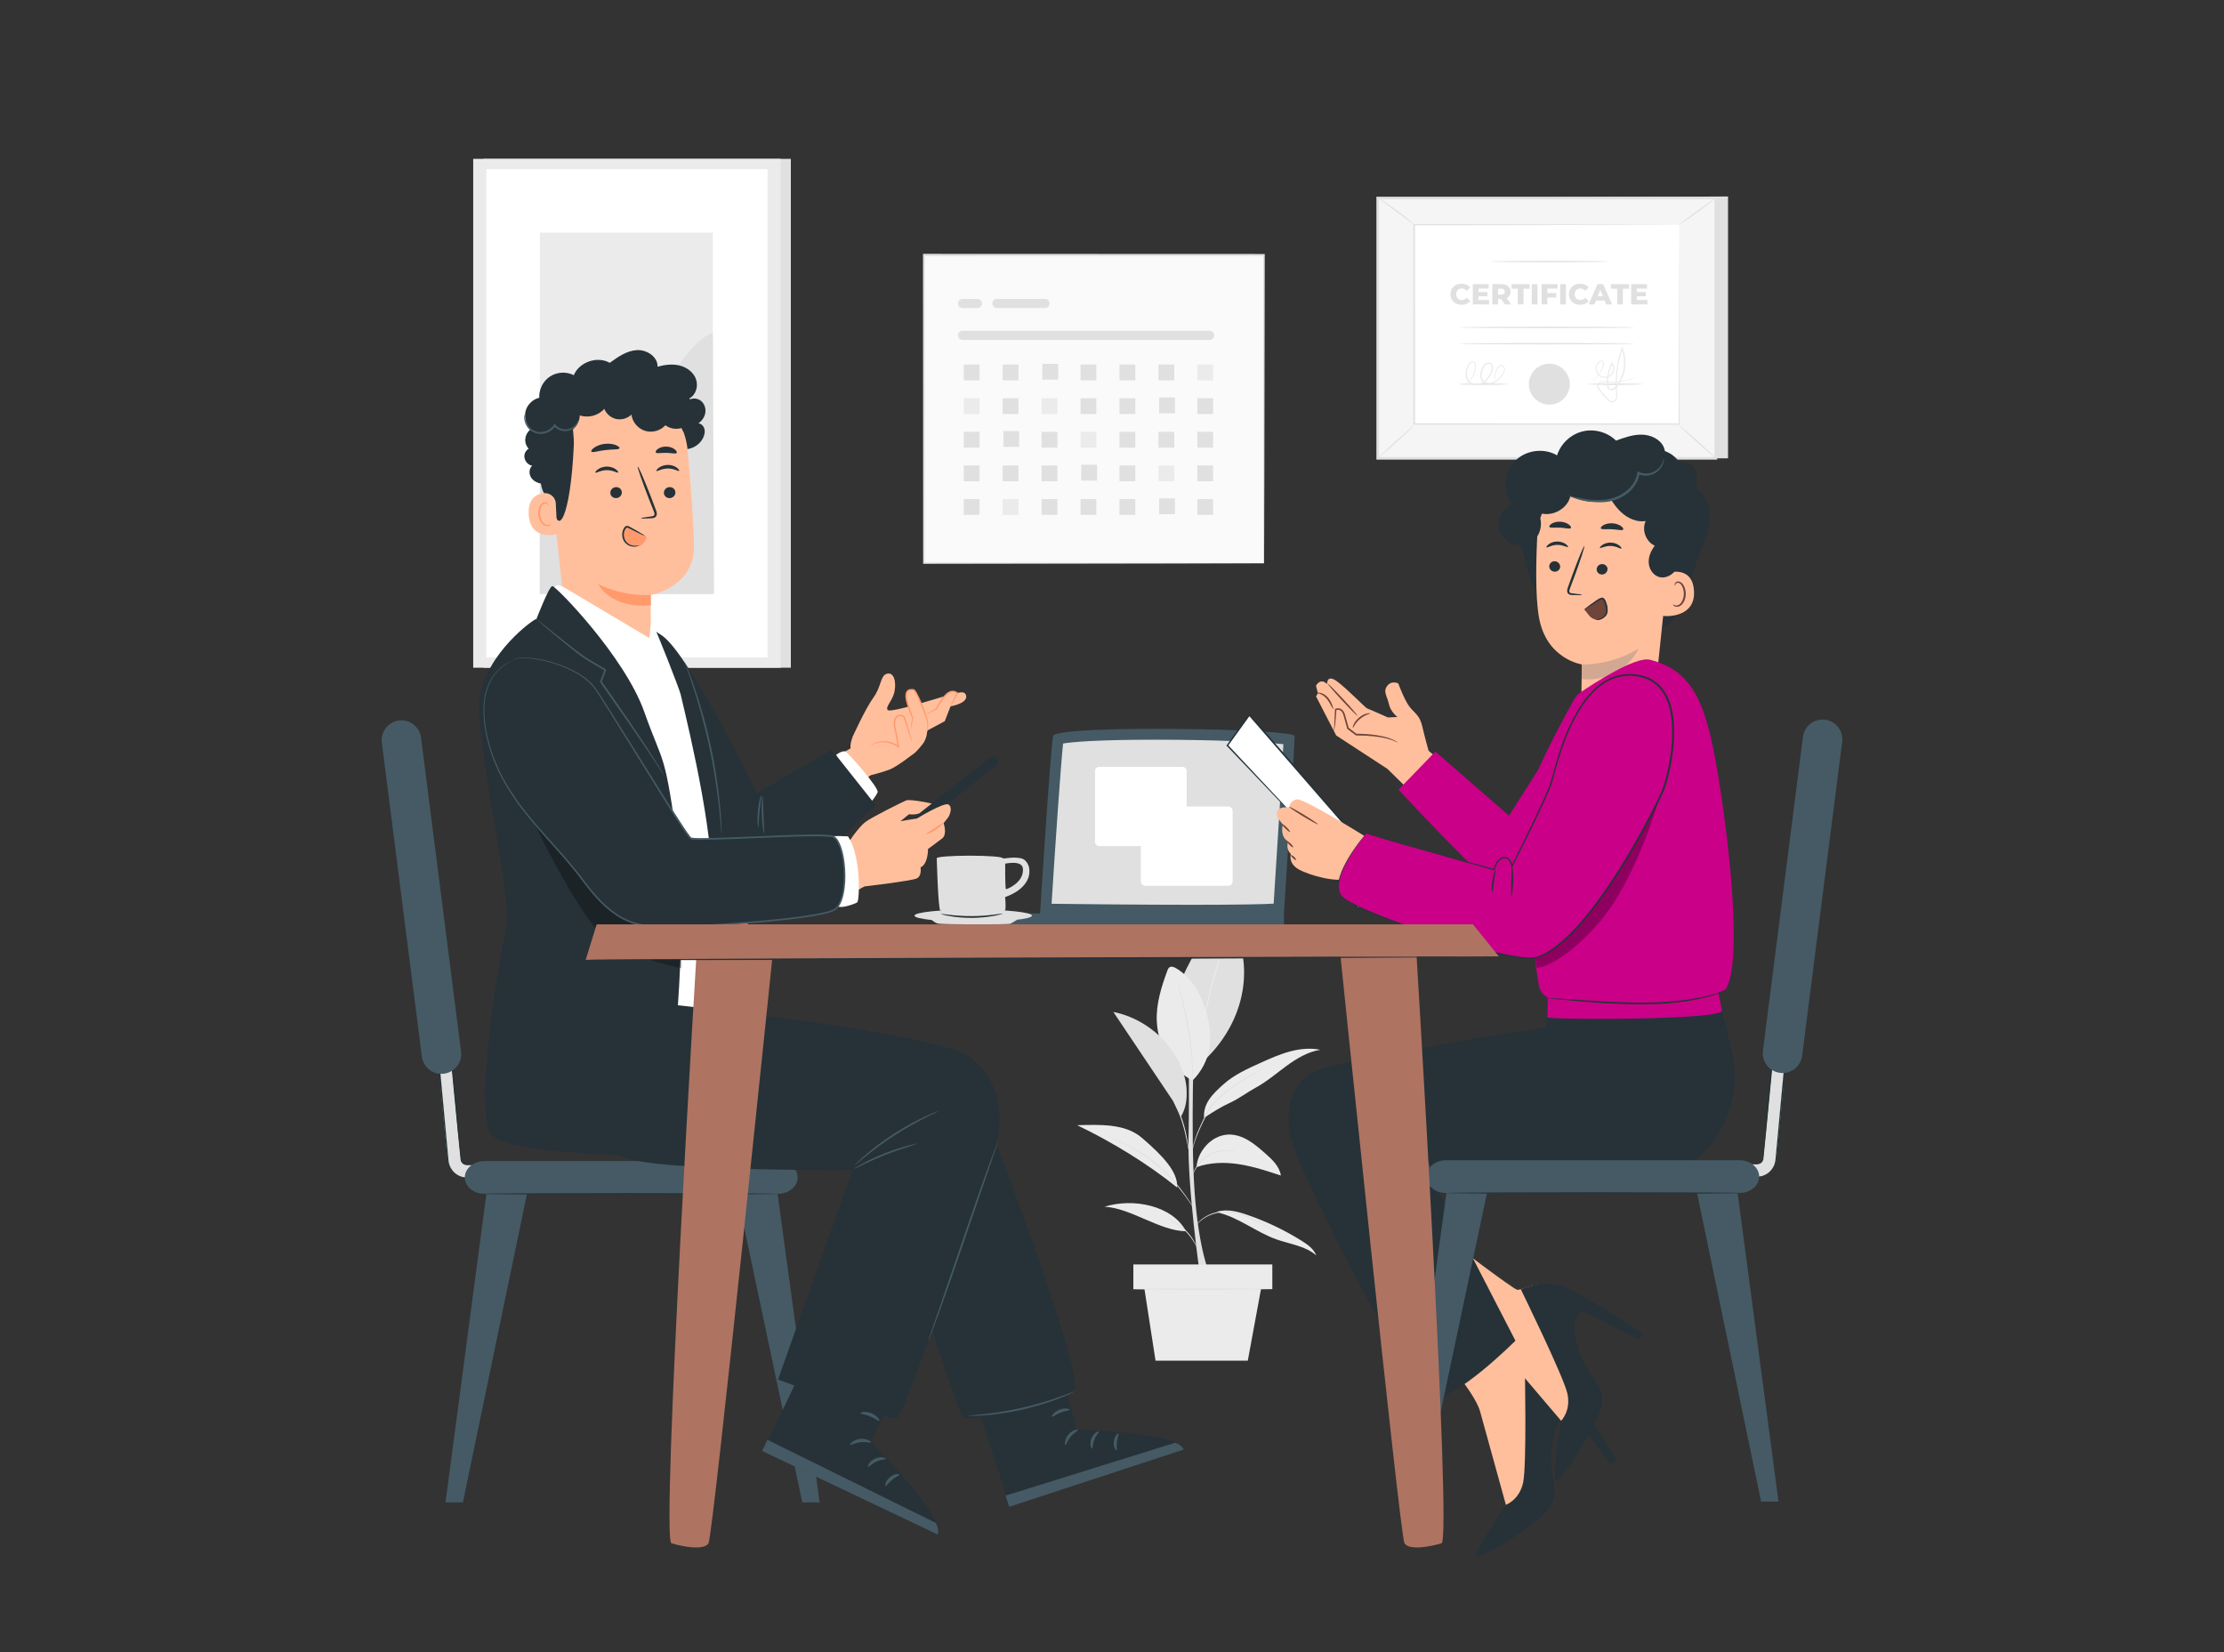 <?xml version="1.0" encoding="UTF-8"?> <svg xmlns="http://www.w3.org/2000/svg" id="Layer_2" data-name="Layer 2" viewBox="0 0 350 260"><rect x="0" y="0" width="350" height="260" fill="#333333" stroke="none"/><defs><style> .cls-1 { fill: none; } .cls-2 { fill: #ae7461; } .cls-3 { fill: #ca0088; } .cls-4 { fill: #ebebeb; } .cls-5 { fill: #d3a892; } .cls-6 { fill: #ff725e; } .cls-7 { fill: #263238; } .cls-8 { fill: #6f4439; } .cls-9 { fill: #fff; } .cls-10 { fill: #fafafa; } .cls-11 { opacity: .3; } .cls-12 { fill: #ffbf9d; } .cls-13 { fill: #f5f5f5; } .cls-14 { fill: #455a64; } .cls-15 { fill: #e0e0e0; } .cls-16 { fill: #ff9a6c; } </style></defs><g id="Table"><g><rect class="cls-1" width="350" height="260"></rect><g><g><g><rect class="cls-10" x="145.4" y="40.15" width="53.52" height="48.5"></rect><path class="cls-15" d="M198.91,88.64s0-.31-.01-.9c0-.6,0-1.47-.01-2.6,0-2.28-.02-5.61-.03-9.84-.02-8.47-.04-20.58-.06-35.15l.12.12c-15.41,0-33.81.01-53.51.02h0l.14-.14c0,17.64-.01,34.25-.02,48.5l-.13-.13c15.96.03,29.33.05,38.71.06,4.69.01,8.39.03,10.92.03,1.26,0,2.23.01,2.89.01.32,0,.57,0,.75,0,.17,0,.26,0,.26,0,0,0-.08,0-.24,0-.17,0-.41,0-.73,0-.66,0-1.62,0-2.87.01-2.52,0-6.21.02-10.89.03-9.4.02-22.79.04-38.79.06h-.13s0-.13,0-.13c0-14.25-.01-30.85-.02-48.5v-.14h.15c19.71,0,38.1.02,53.51.02h.12v.12c-.03,14.6-.05,26.74-.06,35.23-.01,4.23-.02,7.55-.03,9.82,0,1.12-.01,1.99-.01,2.57,0,.58-.01.87-.01.87Z"></path></g><rect class="cls-15" x="151.67" y="57.37" width="2.49" height="2.49"></rect><rect class="cls-15" x="157.79" y="57.37" width="2.49" height="2.49"></rect><rect class="cls-15" x="164.04" y="57.26" width="2.49" height="2.49"></rect><rect class="cls-15" x="170.05" y="57.37" width="2.49" height="2.49"></rect><rect class="cls-15" x="176.18" y="57.37" width="2.49" height="2.49"></rect><rect class="cls-15" x="182.31" y="57.37" width="2.49" height="2.49"></rect><rect class="cls-4" x="188.43" y="57.37" width="2.49" height="2.49"></rect><rect class="cls-4" x="151.67" y="62.67" width="2.49" height="2.49"></rect><rect class="cls-15" x="157.79" y="62.67" width="2.49" height="2.49"></rect><rect class="cls-4" x="163.92" y="62.67" width="2.49" height="2.49"></rect><rect class="cls-15" x="170.05" y="62.67" width="2.49" height="2.49"></rect><rect class="cls-15" x="176.18" y="62.67" width="2.49" height="2.49"></rect><rect class="cls-15" x="182.42" y="62.55" width="2.49" height="2.49"></rect><rect class="cls-15" x="188.43" y="62.67" width="2.49" height="2.49"></rect><rect class="cls-15" x="151.67" y="67.96" width="2.49" height="2.49"></rect><rect class="cls-15" x="157.91" y="67.84" width="2.49" height="2.49"></rect><rect class="cls-15" x="163.92" y="67.96" width="2.49" height="2.49"></rect><rect class="cls-4" x="170.05" y="67.96" width="2.49" height="2.49"></rect><rect class="cls-15" x="176.18" y="67.96" width="2.49" height="2.49"></rect><rect class="cls-15" x="182.31" y="67.96" width="2.49" height="2.49"></rect><rect class="cls-15" x="188.43" y="67.96" width="2.49" height="2.49"></rect><rect class="cls-15" x="151.67" y="73.25" width="2.49" height="2.49"></rect><rect class="cls-15" x="157.79" y="73.25" width="2.49" height="2.49"></rect><rect class="cls-15" x="163.92" y="73.25" width="2.49" height="2.49"></rect><rect class="cls-15" x="170.16" y="73.14" width="2.49" height="2.49"></rect><rect class="cls-15" x="176.18" y="73.25" width="2.49" height="2.49"></rect><rect class="cls-4" x="182.31" y="73.25" width="2.49" height="2.49"></rect><rect class="cls-15" x="188.43" y="73.25" width="2.49" height="2.49"></rect><rect class="cls-15" x="151.67" y="78.54" width="2.49" height="2.49"></rect><rect class="cls-4" x="157.79" y="78.54" width="2.49" height="2.49"></rect><rect class="cls-15" x="163.92" y="78.54" width="2.49" height="2.49"></rect><rect class="cls-15" x="170.05" y="78.54" width="2.49" height="2.49"></rect><rect class="cls-15" x="176.18" y="78.54" width="2.49" height="2.49"></rect><rect class="cls-15" x="182.42" y="78.43" width="2.49" height="2.49"></rect><rect class="cls-15" x="188.43" y="78.54" width="2.49" height="2.49"></rect><path class="cls-15" d="M190.36,53.49h-38.87c-.4,0-.72-.32-.72-.72h0c0-.4.32-.72.72-.72h38.87c.4,0,.72.32.72.72h0c0,.4-.32.72-.72.72Z"></path><path class="cls-15" d="M153.82,48.48h-2.33c-.4,0-.72-.32-.72-.72h0c0-.4.32-.72.72-.72h2.33c.4,0,.72.32.72.72h0c0,.4-.32.72-.72.72Z"></path><path class="cls-15" d="M164.45,48.48h-7.56c-.4,0-.72-.32-.72-.72h0c0-.4.32-.72.72-.72h7.56c.4,0,.72.32.72.72h0c0,.4-.32.72-.72.72Z"></path></g><g><g><polygon class="cls-15" points="271.95 30.92 271.95 72.13 218.73 72.13 216.81 31.21 271.95 30.92"></polygon><rect class="cls-13" x="222.94" y="25.04" width="40.97" height="53.22" transform="translate(191.78 295.07) rotate(-90)"></rect><path class="cls-15" d="M270.24,72.33h-53.63V30.96h53.63v41.37ZM217.02,71.93h52.81V31.37h-52.81v40.56Z"></path><path class="cls-15" d="M216.81,31.07s.36.19.9.55c.54.36,1.28.88,2.08,1.47.8.59,1.51,1.15,2.01,1.57.5.42.8.69.78.71-.02.02-.35-.21-.87-.6-.58-.43-1.27-.95-2.04-1.52-.77-.57-1.46-1.08-2.04-1.52-.52-.39-.83-.65-.81-.67Z"></path><path class="cls-15" d="M270.03,31.16s-1.23,1.03-2.82,2.19c-1.59,1.16-2.91,2.07-2.94,2.02-.03-.05,1.23-1.03,2.82-2.19,1.59-1.16,2.91-2.07,2.94-2.02Z"></path><path class="cls-15" d="M216.81,72.13s1.21-1.23,2.78-2.65c1.58-1.42,2.88-2.54,2.92-2.5.04.04-1.21,1.23-2.78,2.65-1.58,1.42-2.88,2.54-2.92,2.5Z"></path><path class="cls-15" d="M264.06,66.74s1.41,1.13,3.06,2.62c1.65,1.49,2.96,2.73,2.92,2.77-.04.04-1.41-1.13-3.06-2.62-1.65-1.49-2.96-2.73-2.92-2.77Z"></path></g><g><rect class="cls-9" x="222.58" y="35.37" width="41.69" height="31.36"></rect><path class="cls-15" d="M264.27,35.37s-.07,0-.2,0c-.14,0-.33,0-.59,0-.52,0-1.28,0-2.27.01-1.99,0-4.88.01-8.55.03-7.33.01-17.74.03-30.08.05l.1-.1c0,9.41,0,20.09.01,31.36h0s-.11-.1-.11-.1c15.53,0,29.92.01,41.69.02l-.09.09c.02-9.48.03-17.31.05-22.77,0-2.73.02-4.88.02-6.34,0-.73,0-1.29,0-1.67,0-.38,0-.58,0-.58,0,0,0,.19,0,.56,0,.38,0,.93,0,1.65,0,1.46.01,3.6.02,6.32.01,5.48.03,13.33.05,22.83v.09s-.09,0-.09,0c-11.77,0-26.17.01-41.69.02h-.11v-.11h0c0-11.28,0-21.96.01-31.36v-.1s.1,0,.1,0c12.37.02,22.8.04,30.14.05,3.66.01,6.55.02,8.53.03.98,0,1.74,0,2.25.01.25,0,.44,0,.58,0,.13,0,.19,0,.19,0Z"></path><line class="cls-9" x1="270.03" y1="72.13" x2="264.06" y2="66.74"></line><path class="cls-15" d="M253.08,41.16c0,.06-4.12.11-9.21.11s-9.21-.05-9.21-.11,4.12-.11,9.21-.11,9.21.05,9.21.11Z"></path><path class="cls-15" d="M257.23,51.53c0,.06-6.18.11-13.8.11s-13.8-.05-13.8-.11,6.18-.11,13.8-.11,13.8.05,13.8.11Z"></path><path class="cls-15" d="M257.23,54.09c0,.06-6.18.11-13.8.11s-13.8-.05-13.8-.11,6.18-.11,13.8-.11,13.8.05,13.8.11Z"></path><g><path class="cls-15" d="M228.26,46.31c0-.97.74-1.66,1.75-1.66.59,0,1.06.21,1.37.6l-.57.52c-.2-.24-.45-.37-.75-.37-.52,0-.89.36-.89.91s.36.91.89.91c.31,0,.55-.13.75-.37l.57.52c-.31.39-.78.6-1.37.6-1.01,0-1.75-.69-1.75-1.66Z"></path><path class="cls-15" d="M234.34,47.21v.7h-2.56v-3.19h2.5v.7h-1.61v.54h1.42v.67h-1.42v.58h1.67Z"></path><path class="cls-15" d="M236.24,47.06h-.49v.85h-.9v-3.19h1.46c.87,0,1.42.45,1.42,1.18,0,.47-.23.82-.62,1.01l.69,1h-.97l-.58-.85ZM236.25,45.43h-.5v.93h.5c.37,0,.56-.17.56-.46s-.19-.47-.56-.47Z"></path><path class="cls-15" d="M238.85,45.44h-.98v-.72h2.86v.72h-.97v2.47h-.9v-2.47Z"></path><path class="cls-15" d="M241.06,44.72h.9v3.19h-.9v-3.19Z"></path><path class="cls-15" d="M243.51,45.42v.7h1.41v.7h-1.41v1.09h-.9v-3.19h2.5v.7h-1.6Z"></path><path class="cls-15" d="M245.53,44.72h.9v3.19h-.9v-3.19Z"></path><path class="cls-15" d="M246.91,46.31c0-.97.74-1.66,1.75-1.66.59,0,1.06.21,1.37.6l-.57.52c-.2-.24-.45-.37-.75-.37-.52,0-.89.36-.89.91s.36.91.89.91c.31,0,.55-.13.75-.37l.57.52c-.31.39-.78.6-1.37.6-1.01,0-1.75-.69-1.75-1.66Z"></path><path class="cls-15" d="M252.52,47.29h-1.35l-.25.62h-.92l1.41-3.19h.89l1.41,3.19h-.94l-.25-.62ZM252.26,46.62l-.41-1.02-.41,1.02h.82Z"></path><path class="cls-15" d="M254.49,45.44h-.98v-.72h2.86v.72h-.97v2.47h-.9v-2.47Z"></path><path class="cls-15" d="M259.26,47.21v.7h-2.56v-3.19h2.5v.7h-1.61v.54h1.42v.67h-1.42v.58h1.67Z"></path></g><g><path class="cls-15" d="M247.04,60.46c0,1.77-1.44,3.21-3.21,3.21s-3.21-1.44-3.21-3.21,1.44-3.21,3.21-3.21,3.21,1.44,3.21,3.21Z"></path><path class="cls-15" d="M243.83,63.68c-1.78,0-3.22-1.45-3.22-3.22s1.45-3.22,3.22-3.22,3.22,1.45,3.22,3.22-1.45,3.22-3.22,3.22ZM243.83,57.26c-1.76,0-3.2,1.44-3.2,3.2s1.44,3.2,3.2,3.2,3.2-1.44,3.2-3.2-1.44-3.2-3.2-3.2Z"></path></g><path class="cls-15" d="M237.3,60.46c0,.06-1.73.11-3.87.11s-3.87-.05-3.87-.11,1.73-.11,3.87-.11,3.87.05,3.87.11Z"></path><path class="cls-15" d="M258.52,60.46c0,.06-1.94.11-4.33.11s-4.33-.05-4.33-.11,1.94-.11,4.33-.11,4.33.05,4.33.11Z"></path><path class="cls-4" d="M235.3,59.85s-.03-.09-.05-.27c-.01-.18-.02-.44.04-.77.07-.33.19-.73.49-1.13.08-.09.19-.19.33-.23.14-.04.31,0,.43.09.25.17.36.53.27.84-.08.31-.28.58-.47.84-.2.26-.43.52-.71.75-.28.22-.62.41-1.02.47-.39.05-.82-.01-1.17-.26-.37-.24-.55-.71-.51-1.14.03-.44.17-.84.35-1.25.1-.2.23-.4.42-.55.2-.14.45-.22.71-.18.26.04.48.28.53.53.06.25.02.5-.04.73-.15.46-.37.85-.63,1.23-.27.36-.61.68-1.02.88-.41.19-.87.25-1.3.16-.43-.08-.82-.36-1.03-.72-.22-.36-.3-.77-.27-1.16.02-.39.14-.75.28-1.08.14-.31.32-.68.71-.78.2-.04.4.07.49.23.09.15.12.32.13.48.01.62-.15,1.16-.38,1.58-.22.43-.51.74-.77.95-.26.22-.49.34-.65.42-.16.07-.25.1-.25.09-.01-.02.35-.13.85-.58.24-.22.51-.53.72-.95.21-.41.36-.94.34-1.52-.01-.14-.04-.28-.11-.4-.07-.11-.2-.18-.32-.15-.13.03-.25.13-.34.25-.1.12-.17.28-.24.43-.28.61-.4,1.41,0,2.06.19.32.51.55.9.63.38.08.8.02,1.16-.15.74-.36,1.25-1.15,1.54-1.97.06-.21.09-.42.04-.61-.04-.19-.18-.33-.36-.37-.18-.04-.38.02-.54.14-.15.12-.27.29-.36.47-.17.38-.3.78-.33,1.17-.03.39.12.76.42.97.29.21.68.28,1.02.23.35-.04.67-.22.93-.42.27-.21.49-.46.69-.71.2-.25.38-.5.46-.77.08-.27,0-.54-.2-.69-.19-.16-.44-.07-.58.1-.28.36-.42.75-.5,1.07-.14.65-.05,1.02-.08,1.02Z"></path><path class="cls-4" d="M257.51,59.34s-.03.02-.08.05c-.06.03-.14.07-.26.11-.23.1-.57.22-1.03.35-.45.13-1.02.25-1.7.31-.34.03-.7.05-1.08.04-.38,0-.8-.08-1.19-.03-.2.03-.39.11-.52.27-.13.15-.16.36-.06.55.09.19.25.37.39.56.15.19.31.37.48.56.17.19.34.37.52.55.18.18.36.37.59.45.22.09.46-.01.61-.21.15-.2.19-.46.18-.74-.23-2.25-.05-4.83.81-7.35l.09-.28.11.27c.24.58.39,1.24.43,1.92.05.92-.1,1.85-.44,2.67-.17.41-.38.81-.63,1.17-.24.35-.54.73-1.01.85-.23.07-.52-.03-.66-.24-.14-.21-.16-.44-.17-.64-.02-.41-.01-.82.04-1.22.1-.8.34-1.54.67-2.2l.07-.14.09.12c.53.71.29,1.77-.41,2.17-.69.39-1.6.17-1.98-.43-.38-.6-.28-1.36.13-1.81.1-.11.22-.21.37-.26.15-.05.34,0,.43.12.1.13.11.28.1.41,0,.13-.04.26-.08.37-.32.91-.82,1.5-1.19,1.86-.18.18-.34.3-.45.37-.11.08-.17.11-.17.11,0,0,.05-.05.15-.13.1-.09.25-.21.42-.39.35-.36.83-.95,1.12-1.85.07-.21.12-.48-.01-.66-.15-.18-.44-.06-.6.15-.36.4-.44,1.11-.1,1.63.33.52,1.16.72,1.76.37.61-.34.81-1.3.35-1.9l.16-.02c-.32.64-.55,1.37-.64,2.14-.05.39-.06.78-.03,1.18.01.2.04.39.14.53.1.14.27.2.44.15.18-.04.35-.16.49-.29.15-.13.26-.31.39-.48.24-.35.44-.73.6-1.13.32-.8.47-1.69.42-2.58-.04-.65-.19-1.29-.42-1.85h.2c-.85,2.49-1.04,5.02-.82,7.27,0,.29-.03.61-.23.86-.09.12-.21.22-.36.28-.15.06-.32.05-.46,0-.29-.11-.47-.32-.65-.5-.18-.19-.36-.38-.52-.56-.17-.19-.33-.38-.48-.57-.15-.19-.31-.37-.41-.6-.11-.23-.08-.54.09-.72.16-.19.4-.28.62-.31.22-.03.43,0,.63,0,.2.02.39.03.58.04.38.01.74,0,1.07-.02.67-.05,1.23-.16,1.68-.27.45-.12.8-.23,1.03-.31.23-.08.35-.13.36-.12Z"></path></g></g><g><rect class="cls-15" x="76.08" y="25" width="48.38" height="80.08"></rect><rect class="cls-4" x="74.47" y="25" width="48.38" height="80.08"></rect><rect class="cls-9" x="76.53" y="26.62" width="44.26" height="76.84"></rect><g><rect class="cls-4" x="84.96" y="36.61" width="27.22" height="56.87"></rect><path class="cls-15" d="M84.96,73.35c-.06-5.31,4.71-10.5,9.97-11.24,2.51-.35,5.17.14,7.52-.82,4.18-1.72,5.51-7.27,9.73-8.92l.19,41.1h-27.41v-20.12Z"></path></g></g><g><g><path class="cls-15" d="M188.85,200.67s-1.97-13.54-1.81-21.41c.16-7.88,0-16.74,0-16.74h.91s-.61,15.63.05,25.06c.67,9.42,2.43,13.09,2.43,13.09h-1.58"></path><path class="cls-15" d="M194.72,147.28c-.18-.46-.41-.94-.83-1.21-.58-.36-1.33-.21-1.97.01-2.74.97-5.17,6.08-6.28,8.77l3.64,12.26c6.57-6.1,7.71-14.09,5.44-19.84Z"></path><path class="cls-4" d="M193.68,146.57s-.01.06-.05.16c-.05.12-.11.27-.18.45-.16.39-.38.95-.65,1.64-.54,1.39-1.22,3.34-1.83,5.53-.61,2.2-1.03,4.22-1.28,5.69-.13.73-.23,1.33-.29,1.74-.03.19-.06.35-.08.47-.02.11-.03.16-.04.16,0,0,0-.06,0-.17.01-.13.03-.28.05-.48.04-.42.13-1.02.24-1.75.23-1.48.64-3.51,1.24-5.71.61-2.2,1.31-4.15,1.88-5.53.28-.69.52-1.25.7-1.63.08-.18.15-.32.2-.44.05-.1.08-.15.08-.15Z"></path><path class="cls-4" d="M187.66,170.06c-3.41-1.89-5.42-5.43-5.61-9.33-.13-2.72.71-5.39,1.65-7.95.08-.22.18-.46.39-.58.29-.16.64-.02.93.14,2.48,1.41,3.98,4.1,4.78,6.84.53,1.82.81,3.74.56,5.63-.25,1.88-1.32,3.93-2.7,5.24"></path><path class="cls-15" d="M187.66,170.06s0-.06-.01-.16c0-.12,0-.28,0-.47,0-.41-.02-1-.05-1.73-.07-1.46-.26-3.47-.63-5.67-.38-2.2-.84-4.16-1.18-5.59-.17-.7-.3-1.27-.4-1.68-.04-.19-.08-.34-.11-.46-.02-.11-.03-.16-.03-.16,0,0,.02.05.06.16.03.12.08.27.13.45.11.39.27.96.45,1.67.36,1.42.84,3.38,1.22,5.59.38,2.2.55,4.22.59,5.69.02.73.02,1.32,0,1.73,0,.19-.01.35-.02.47,0,.11-.01.16-.02.16Z"></path><path class="cls-4" d="M191.51,190.78c3.36.74,6.12,3.11,9.36,4.26,2.14.76,4.57,1.03,6.28,2.53-.41-1.04-1.38-1.73-2.33-2.32-2.66-1.66-5.52-3.03-8.49-4.05-1.52-.53-3.18-.97-4.73-.53"></path><path class="cls-4" d="M186.65,193.77c-4.21-.07-8.63-3.65-12.82-3.86,4.38-1.41,10.65-.26,12.82,3.86"></path><path class="cls-4" d="M188.3,183.68c2.14-.77,4.48-.81,6.72-.46,2.24.35,4.41,1.07,6.56,1.78-.22-1.46-1.4-2.56-2.51-3.53-.84-.73-1.68-1.47-2.64-2.03-.96-.56-2.05-.94-3.16-.89-1.34.06-2.61.75-3.49,1.76-.88,1.01-1.35,2.03-1.49,3.36"></path><path class="cls-14" d="M179.67,179.04c-2.65-2.26-6.66-2.04-10.14-1.96,5.35,2.56,11.11,6.06,15.72,9.8.14-2.46-2.24-4.98-5.58-7.84Z"></path><path class="cls-4" d="M179.67,179.04c-2.65-2.26-6.66-2.04-10.14-1.96,5.35,2.56,11.11,6.06,15.72,9.8.14-2.46-2.24-4.98-5.58-7.84Z"></path><path class="cls-4" d="M189.49,175.92c1.33-.89,2.68-1.73,4.07-2.37,1.39-.63,2.69-1.64,4.04-2.37,1.74-.94,3.26-2.26,4.86-3.43,1.6-1.17,3.36-2.23,5.32-2.54-1.6-.33-3.27-.15-4.84.28-1.57.43-3.07,1.1-4.56,1.77-2.06.93-4.17,1.88-5.85,3.39-1.69,1.51-3.21,3-3.04,5.26"></path><path class="cls-15" d="M200.79,193.77s-.05-.02-.13-.06c-.1-.05-.22-.11-.37-.19-.32-.17-.77-.42-1.34-.71-.28-.15-.6-.31-.94-.47-.34-.17-.7-.33-1.09-.5-.78-.33-1.64-.68-2.59-.9-.94-.23-1.88-.28-2.7-.07-.41.1-.8.2-1.14.34-.35.14-.65.3-.92.47-.54.34-.92.7-1.16.96-.24.26-.36.42-.37.41,0,0,.02-.05.08-.12.05-.08.14-.19.25-.33.23-.27.6-.65,1.15-1.01.27-.18.58-.35.93-.5.35-.15.75-.26,1.16-.36.83-.23,1.81-.18,2.76.06.96.23,1.83.58,2.61.92.39.17.76.34,1.09.52.34.17.65.33.93.48.57.3,1.02.56,1.32.75.14.09.26.16.35.21.08.05.12.08.12.08Z"></path><path class="cls-15" d="M183.52,191.68s.1.02.26.08c.17.06.4.16.69.3.57.28,1.31.76,2.01,1.42.7.67,1.2,1.4,1.5,1.95.15.28.26.51.33.67.07.16.1.26.09.26-.02.01-.18-.35-.5-.88-.32-.53-.83-1.24-1.52-1.9-.69-.66-1.41-1.14-1.95-1.44-.55-.3-.91-.44-.9-.47Z"></path><path class="cls-15" d="M174.21,178.83s.06.01.18.05c.13.05.3.11.5.18.22.08.49.18.8.29.31.12.65.29,1.03.45,1.51.69,3.53,1.84,5.47,3.49.96.84,1.83,1.68,2.55,2.51.72.83,1.33,1.61,1.81,2.3.48.68.84,1.25,1.09,1.64.12.19.21.33.29.45.07.1.1.16.09.16,0,0-.04-.05-.12-.15-.07-.1-.18-.24-.31-.44-.26-.38-.64-.94-1.13-1.61-.49-.67-1.1-1.44-1.83-2.27-.73-.82-1.59-1.66-2.55-2.49-1.93-1.63-3.93-2.8-5.42-3.51-.38-.17-.71-.35-1.02-.47-.3-.12-.56-.23-.78-.32-.2-.08-.37-.15-.49-.21-.11-.05-.17-.08-.17-.08Z"></path><path class="cls-15" d="M194.61,181.32s-.12,0-.34-.04c-.12-.02-.24-.05-.39-.07-.15-.03-.33-.03-.52-.05-.76-.05-1.86,0-2.89.57-.52.26-.96.62-1.32.98-.36.35-.64.72-.85,1.05-.42.65-.55,1.11-.58,1.1,0,0,.02-.12.09-.33.08-.2.2-.5.4-.83.2-.34.47-.72.84-1.09.36-.37.81-.74,1.34-1.01,1.06-.58,2.2-.63,2.97-.54.19.03.37.04.52.07.14.04.27.07.39.1.21.06.33.09.32.1Z"></path><path class="cls-15" d="M198.83,168.2s-.05.04-.16.1c-.12.07-.28.15-.47.25-.41.22-.99.54-1.71.96-.71.43-1.55.95-2.44,1.59-.89.64-1.84,1.38-2.72,2.28-.43.45-.83.93-1.11,1.44-.28.53-.54,1.04-.78,1.53-.49.98-.88,1.88-1.17,2.66-.29.78-.46,1.42-.57,1.87-.11.45-.15.7-.16.7,0,0,0-.06.02-.19.02-.12.04-.3.09-.53.09-.46.25-1.11.53-1.9.27-.79.66-1.7,1.14-2.68.24-.49.5-1.01.77-1.54.29-.54.7-1.02,1.14-1.48.89-.91,1.85-1.65,2.75-2.29.9-.63,1.74-1.15,2.46-1.56.72-.41,1.32-.72,1.73-.92.2-.09.36-.17.48-.23.11-.05.17-.08.17-.07Z"></path><path class="cls-15" d="M187.04,180.94s-.04-.12-.08-.35c-.05-.26-.11-.58-.18-.97-.16-.82-.41-1.95-.8-3.16-.39-1.21-.86-2.27-1.2-3.03-.16-.36-.3-.66-.41-.9-.1-.21-.14-.33-.13-.34,0,0,.08.11.19.31.11.21.27.51.45.88.37.75.86,1.8,1.25,3.02.39,1.22.62,2.36.76,3.18.07.41.11.75.14.98.03.23.04.36.03.36Z"></path><path class="cls-15" d="M186.74,171.37c-.11-1.59-.62-3.13-1.37-4.54-2.04-3.86-5.88-6.72-10.16-7.58,3.13,4.67,6.27,9.34,9.4,14.02l1.21,2.5c.83-1.36,1.01-2.81.91-4.4Z"></path></g><g><rect class="cls-4" x="178.36" y="198.99" width="21.87" height="3.88"></rect><polygon class="cls-4" points="179.99 202.1 181.85 214.13 196.37 214.13 198.59 202.1 179.99 202.1"></polygon><path class="cls-15" d="M200.21,202.87s-4.93.08-11.02.08-11.02-.03-11.02-.08,4.93-.08,11.02-.08,11.02.03,11.02.08Z"></path></g></g><g><g><path class="cls-14" d="M163.67,143.92s1.61-25.7,2.06-28.09c.34-1.81,37.92-1.18,38,0,.07,1.18-1.67,27.92-1.67,27.92-1.85.69-38.39.18-38.39.18Z"></path><path class="cls-15" d="M187.69,142.39c-8.41,0-18.23-.11-22.2-.16.58-9.19,1.43-21.61,1.81-25.22,1.54-.27,5.77-.6,14.62-.6s17.16.35,20.05.71c-.18,3.89-.95,16.06-1.53,25.09-1.53.09-4.99.18-12.74.18Z"></path><rect class="cls-14" x="151.1" y="143.75" width="50.96" height="1.96"></rect></g><rect class="cls-9" x="172.33" y="120.68" width="14.43" height="12.47" rx=".64" ry=".64"></rect><rect class="cls-9" x="179.55" y="126.92" width="14.43" height="12.47" rx=".64" ry=".64"></rect></g><g><g><path class="cls-15" d="M161.96,136.59s-.21-1.26-1.26-1.51c-1.05-.25-2.48,0-2.48,0h-10.8s.21,7.86.55,8.19c.34.34,10.04.42,10.21,0,.17-.42,0-2.1,0-2.1,0,0,4.29-1.3,3.78-4.58ZM158.33,139.94c-.18.02-.14-4.02-.14-4.02,0,0,2.67-.62,2.79.78.18,2.19-2.47,3.22-2.65,3.24Z"></path><ellipse class="cls-15" cx="152.61" cy="135.06" rx="5.19" ry=".4"></ellipse></g><g><ellipse class="cls-15" cx="153.16" cy="144.1" rx="9.24" ry=".97"></ellipse><path class="cls-15" d="M146.4,144.52s.59.71,1.26.84c.67.13,11.09.17,11.38,0,.29-.17,1.05-.62,1.05-.62l-13.7-.22Z"></path></g><path class="cls-7" d="M157.83,143.78s-.52.19-1.4.35c-.88.16-2.11.31-3.47.32-1.37,0-2.6-.12-3.48-.28-.88-.15-1.41-.31-1.4-.34,0-.04.55.05,1.43.15.88.1,2.1.2,3.45.19,1.35,0,2.57-.12,3.45-.23.88-.11,1.42-.21,1.43-.16Z"></path></g><g><g><g><path class="cls-7" d="M266.72,76.66c.54-.83.55-1.97.03-2.81-.52-.84-1.56-1.32-2.54-1.2-1.2-1.75-3.71-2.45-5.64-1.58l-20.25,9.12c.52,3.09,1.76,9.33,3.02,12.2,1.26,2.87,3.34,5.5,6.2,6.78,3.19,1.42,6.86,1,10.32.54,1.72-.22,3.54-.49,4.86-1.62,1.18-1.01,1.75-2.54,2.28-4,.96-2.66,1.92-5.33,2.87-7.99.59-1.64,1.18-3.31,1.17-5.05-.02-1.74-.78-3.58-2.31-4.4Z"></path><path class="cls-12" d="M261.31,78.26l-8.3-3.73-2.22.16c-4.96-.2-8.63,5.12-8.84,9.14-.23,4.47-.34,9.93.23,13.25,1.14,6.68,6.76,7.48,6.76,7.48l-.08,5.54,12.1-5.76,2.48-23.72c.01-1.22-.92-2.25-2.13-2.37Z"></path><path class="cls-7" d="M243.81,89.11c-.01.45.36.84.84.86.47.02.87-.33.88-.78.01-.45-.36-.84-.84-.86-.47-.02-.87.33-.88.78Z"></path><path class="cls-7" d="M243.38,86.14c.11.11.75-.38,1.68-.39.92-.02,1.61.45,1.7.33.05-.05-.06-.25-.36-.46-.29-.21-.79-.41-1.37-.4-.58,0-1.06.23-1.33.45-.28.22-.38.42-.32.47Z"></path><path class="cls-7" d="M248.98,93.63c0-.05-.57-.15-1.5-.25-.24-.02-.46-.07-.5-.23-.06-.17.04-.43.15-.7.22-.57.44-1.17.68-1.8.94-2.57,1.62-4.68,1.52-4.72-.1-.04-.95,2.01-1.89,4.58-.23.63-.44,1.24-.65,1.81-.09.27-.24.57-.11.93.07.18.24.3.39.34.15.04.28.05.4.05.94.04,1.52.04,1.52-.01Z"></path><path class="cls-5" d="M248.94,104.56s4.51.24,8.94-2.49c0,0-2.25,5.35-8.96,4.8l.02-2.31Z"></path><path class="cls-7" d="M243.83,82.92c.16.22.86.07,1.69.12.83.03,1.51.27,1.69.06.08-.1-.01-.32-.3-.54-.28-.22-.78-.43-1.34-.46-.57-.03-1.08.12-1.38.31-.31.19-.42.4-.36.51Z"></path><path class="cls-7" d="M252.98,89.57c0,.45-.38.83-.85.84-.47.01-.86-.34-.86-.8,0-.45.38-.83.85-.84.47-.01.86.34.87.8Z"></path><path class="cls-7" d="M255.16,86.33c-.11.11-.75-.39-1.67-.41-.92-.04-1.61.42-1.71.31-.05-.05.07-.25.37-.46.3-.21.8-.4,1.37-.38.58.02,1.05.24,1.33.47.28.23.37.43.32.48Z"></path><path class="cls-7" d="M255.44,83.35c-.19.2-.89-.03-1.75-.06-.86-.06-1.59.1-1.75-.12-.07-.11.05-.32.37-.51.32-.19.84-.34,1.43-.31.59.03,1.09.24,1.39.46.3.22.39.44.31.54Z"></path><path class="cls-12" d="M261.81,91.8c0-.5.56-1.68,1.05-1.76,1.31-.22,3.68-.14,3.74,3.2.08,4.56-5.86,3.71-5.25,3.56.1-.02.47-3.28.46-5Z"></path><path class="cls-8" d="M263.3,95.12s.08.05.22.11c.13.06.36.1.59,0,.48-.19.87-.96.88-1.78,0-.42-.09-.81-.24-1.13-.15-.33-.37-.56-.61-.6-.24-.05-.41.1-.47.23-.06.13-.03.22-.05.23-.01.01-.1-.07-.07-.26.02-.09.07-.2.17-.29.11-.09.27-.14.44-.12.35.02.67.34.84.69.19.36.3.8.3,1.27-.01.92-.47,1.79-1.13,1.99-.32.09-.59,0-.73-.11-.14-.11-.17-.21-.15-.22Z"></path><path class="cls-7" d="M261.82,70.33c-.6-1.26-2.07-1.91-3.46-1.93-1.39-.02-2.73.46-4.04.94-1.36-1.34-3.44-1.91-5.29-1.44-1.85.46-3.42,1.94-3.99,3.76-2.1-1.25-5.05-.82-6.7.98-1.65,1.8-1.83,4.77-.4,6.76-1.71.69-2.57,2.96-1.75,4.61.82,1.65,3.15,2.33,4.73,1.39,1.58-.95,2.09-3.32,1.02-4.82,1.99.97,4.73-.35,5.2-2.52,2.03,1.04,4.49,1.19,6.62.4,2.13-.79,3.91-2.5,4.78-4.6l1.82-.23c1.37-.23,2.05-2.04,1.45-3.29Z"></path><path class="cls-7" d="M264.51,84.24c.06-1.22.36-2.43.2-3.64-.24-1.81-1.47-3.37-2.96-4.42-1.49-1.05-3.24-1.66-4.97-2.26l-4.12,3.22c.7,1.24,1.42,2.49,2.46,3.46,1.04.97,2.47,1.63,3.87,1.4-.66,1.39.03,3.25,1.43,3.88-.61.79-1.03,1.77-.95,2.76.08.99.76,1.97,1.73,2.19.92.21,1.91-.3,2.47-1.06.56-.76.76-1.74.81-2.69s-.04-1.9.01-2.85Z"></path><path class="cls-14" d="M261.85,72.13s.03.14-.01.4c-.05.26-.16.64-.43,1.05-.27.41-.73.85-1.38,1.09-.64.24-1.48.28-2.27-.06l.26-.14c-.14,1.23-.93,2.51-2.12,3.33-1.08.78-2.34,1.15-3.47,1.22-1.14.09-2.16-.05-2.99-.21-.83-.16-1.49-.36-1.94-.51-.45-.15-.69-.25-.68-.27.02-.07,1.02.23,2.68.5.82.13,1.82.23,2.91.12,1.09-.09,2.26-.45,3.27-1.18,1.11-.78,1.84-1.93,1.99-3.05l.03-.25.22.1c.68.31,1.43.3,2.02.1.59-.2,1.03-.57,1.3-.93.56-.74.57-1.34.62-1.32Z"></path><path class="cls-8" d="M252.35,94.33c-.05-.06-.1-.13-.17-.15-.1-.03-.21.03-.31.09-.85.55-1.7,1.1-2.55,1.64l.8.99c.51.63,1.44.84,2.11.38,0,0,0,0,.01-.01.49-.34.77-.96.72-1.55-.05-.51-.32-.97-.62-1.39Z"></path></g><path class="cls-7" d="M251.05,97.53c-.01-.06.49.05,1.08-.35.14-.1.28-.23.41-.39.12-.14.19-.34.21-.57.02-.45-.07-.98-.28-1.47-.1-.23-.26-.51-.39-.43-.21.05-.44.19-.64.31-.39.25-.78.51-1.08.69-.6.41-1.01.63-1.03.59-.01-.03.34-.3.92-.75.33-.23.68-.48,1.06-.74.21-.13.42-.28.72-.36.07-.02.19-.02.28.02.08.05.15.11.19.17.1.12.16.26.22.39.22.54.32,1.09.28,1.6-.03.26-.12.51-.29.69-.15.16-.31.3-.48.4-.33.21-.65.25-.86.25-.21,0-.32-.04-.32-.06Z"></path></g><g><g><path class="cls-12" d="M220.06,107.57s.92,2.51,1.71,3.58c.79,1.07,1.63,1.31,2.06,3.16.43,1.86.99,3.83.99,3.83,0,0,3.68,3.15,3.5,3.21-.18.06-3.73,5.79-3.73,5.79l-6.23-6.13-8.08-5.27-3.17-6.15.3-.48-.31-1.2s.71-1.33,1.74-.25c0,0-.07-1.63,1.56-.44,1.63,1.19,4.53,4.23,4.77,4.28.24.06,3.25,1.41,3.25,1.41l1.5-.07s-1.09-.83-1.34-2.03c-.25-1.2-.98-1.97-.26-2.88.71-.91,1.74-.37,1.74-.37Z"></path><path class="cls-8" d="M220.09,116.94s-.17-.08-.47-.24c-.31-.14-.76-.32-1.35-.47-1.18-.3-2.89-.5-4.82-.49h-.05s-.04-.03-.04-.03c-.28-.21-.58-.44-.88-.66-.15-.11-.29-.22-.43-.33l-.04-.03v-.04c-.2-.72-.39-1.41-.57-2.06-.08-.31-.22-.59-.44-.75-.21-.17-.52-.17-.75-.09l.07-.1c-.12,2.06-.33,3.41-.41,3.39-.02,0,.03-.33.07-.93.04-.59.08-1.44.12-2.48v-.07s.07-.02.07-.02c.3-.11.67-.12.97.1.29.21.45.55.54.88.18.65.37,1.33.57,2.05l-.05-.07c.14.11.29.22.43.33.3.23.59.45.87.67l-.08-.03c1.96,0,3.68.24,4.87.59.6.18,1.05.39,1.35.56.29.19.43.31.42.32Z"></path><path class="cls-8" d="M213.64,112.66c-.05.05-1.15-1.05-2.45-2.45-1.3-1.4-2.3-2.58-2.25-2.63.05-.05,1.15,1.05,2.45,2.45,1.3,1.4,2.3,2.58,2.25,2.63Z"></path><path class="cls-8" d="M209.83,111.6s-.15-.17-.31-.48c-.16-.3-.38-.72-.7-1.12-.32-.39-.71-.65-1.01-.77-.3-.13-.52-.14-.52-.18,0-.03.22-.09.58,0,.35.09.81.35,1.16.78.35.43.54.88.66,1.21.12.33.17.54.13.55Z"></path><path class="cls-8" d="M215.69,112.24c.02.08-.84.21-1.63.88-.8.65-1.09,1.47-1.17,1.44-.03,0,0-.23.14-.55.15-.32.43-.74.85-1.09.42-.35.88-.55,1.23-.63.35-.08.57-.07.57-.04Z"></path></g><path class="cls-3" d="M256.47,106.22s-3.93-.39-6.75,3.33c-2.19,2.88-12.24,18.82-12.24,18.82l-11.59-10.09-5.81,6s14.34,15.36,17.4,17.23c3.15,1.93,5.76.66,7.84-1.76,2.07-2.42,5.88-9.66,5.88-9.66l5.27-23.87Z"></path></g><g><path class="cls-12" d="M233.26,203.9c-.17.1,5.67,11.02,6.17,11.33.5.31,3.31.23,3.62,1.12.32.89-2.44,17.86-3.42,19.16-.98,1.31-2.43,2.07-2.43,2.07,0,0-3.33-12.04-4.27-15.45-.93-3.41-7.73-10.71-7.73-10.71l8.06-7.51Z"></path><path class="cls-7" d="M239.97,215.37c.27.04,3.61.17,5.83,2.03,2.22,1.86,8.6,12.3,8.6,12.3l-.93.8s-5.35-7.34-6.03-7.67c-.68-.33-2.3-.26-3.15,4.49-.85,4.74,1.51,7.13-.44,9.92-1.95,2.79-11.15,8.37-11.56,7.72-.41-.65,4.7-8.14,4.7-8.14,0,0,2.12-.76,2.71-3.5.59-2.73.27-17.94.27-17.94Z"></path></g><g><path class="cls-12" d="M228.41,195.31c-.11.16,9.79,7.6,10.37,7.67.58.07,3.09-1.18,3.76-.51.66.67,5.32,17.22,4.98,18.82-.34,1.6-1.33,2.9-1.33,2.9,0,0-8.1-9.51-10.39-12.21-2.28-2.7-11.53-6.45-11.53-6.45l4.14-10.21Z"></path><path class="cls-7" d="M239.33,202.89c.26-.08,3.35-1.37,6.14-.62,2.79.75,12.98,7.53,12.98,7.53l-.51,1.12s-7.95-4.4-8.7-4.41c-.75-.02-2.19.73-.96,5.4,1.23,4.66,4.38,5.83,3.79,9.18-.59,3.35-6.58,12.29-7.22,11.87-.64-.42.83-9.36.83-9.36,0,0,1.6-1.59.98-4.31-.62-2.73-7.32-16.38-7.32-16.38Z"></path></g><path class="cls-7" d="M270.19,156.25l-25.69-1.72-1.3,7.28c-1.51-.09-29.67,4.64-35.12,6.37-4.99,1.58-6.41,6.57-4.49,12.35,1.89,5.68,18.34,38.47,21.74,39.35,3.4.88,13.16-8.89,13.16-8.89l-13.69-26.54s33.78-.17,38.64-.66c5.91-.59,10.8-10.19,9.36-17.08-1.36-6.5-2.61-10.46-2.61-10.46Z"></path><g><path class="cls-9" d="M205.21,130.04c-4.47-4.67-12.04-12.73-12.04-12.73l3.45-4.81,18.64,21.43s3.34,5.25,3.09,5.58-4.61,3.46-4.61,3.46l-2.89-5.25c-1.54-2.8-3.43-5.38-5.64-7.68Z"></path><path class="cls-7" d="M205.21,130.04s.07.06.2.19c.13.13.32.33.57.59.49.53,1.19,1.32,2.01,2.39.82,1.07,1.77,2.43,2.72,4.09.93,1.67,1.97,3.55,3.13,5.63l-.16-.04c.72-.53,1.47-1.07,2.25-1.64.76-.57,1.6-1.16,2.32-1.8,0,.02,0-.01-.02-.08-.01-.05-.04-.11-.06-.17-.05-.11-.1-.23-.15-.34-.11-.23-.23-.46-.36-.69-.25-.46-.51-.91-.79-1.37-.55-.92-1.12-1.85-1.72-2.8v.02c-2.45-2.83-5.13-5.9-7.91-9.09-3.82-4.4-7.45-8.58-10.72-12.34h.19c-1.22,1.68-2.37,3.28-3.46,4.79v-.14c3.6,3.85,6.6,7.04,8.7,9.28,1.03,1.11,1.85,1.99,2.41,2.6.27.29.48.52.63.69.14.16.21.24.21.24,0,0-.08-.07-.23-.22-.16-.16-.37-.38-.65-.67-.58-.6-1.41-1.46-2.46-2.55-2.12-2.22-5.14-5.39-8.78-9.21l-.06-.07.05-.08c1.08-1.52,2.23-3.12,3.45-4.82l.09-.13.1.12c3.27,3.75,6.91,7.93,10.74,12.33,2.78,3.19,5.45,6.27,7.91,9.1h0s0,.02,0,.02c.6.95,1.17,1.88,1.72,2.81.27.46.54.92.79,1.38.13.23.25.46.36.7.06.12.11.24.16.36.02.06.05.12.07.2,0,.03.02.07.02.12.02.02-.02.16-.05.17-.41.38-.8.65-1.2.96-.4.29-.79.58-1.18.87-.78.56-1.53,1.11-2.25,1.63l-.1.07-.06-.11c-1.14-2.08-2.17-3.97-3.09-5.64-.93-1.66-1.86-3.02-2.66-4.1-.81-1.08-1.49-1.88-1.96-2.42-.23-.26-.41-.46-.54-.61-.12-.14-.18-.21-.18-.21Z"></path></g><path class="cls-12" d="M214.74,131.57s-9.55-5.95-10.63-5.77c-1.08.18-1.26,1.26-1.26,1.26,0,0-2.51-.35-1.8,1.62l.84,1.09s-.56,1.82.84,2.67c0,0-.47,1.08.42,1.97,0,0-.47,1.36,1.12,2.34,1.59.98,6.36,2.25,7.67,1.45,1.31-.8,2.79-6.63,2.79-6.63Z"></path><path class="cls-8" d="M207.42,129.73c-.04.06-1.08-.5-2.34-1.26-1.25-.76-2.24-1.43-2.19-1.49.04-.06,1.09.5,2.34,1.26,1.25.76,2.23,1.43,2.19,1.49Z"></path><path class="cls-8" d="M203.02,130.92c-.05.05-.38-.18-.73-.53-.35-.35-.59-.67-.54-.72.05-.05.38.18.73.53.35.35.59.67.54.72Z"></path><path class="cls-8" d="M203.52,133.35c-.05.05-.31-.11-.56-.37-.26-.26-.42-.51-.37-.56.05-.05.31.11.56.37.26.26.42.51.37.56Z"></path><path class="cls-8" d="M203.95,135.35c-.06.05-.26-.1-.47-.3-.21-.21-.37-.4-.32-.46.04-.06.29.04.51.26.23.22.34.45.28.5Z"></path><path class="cls-14" d="M218.96,179.43c.05-.06,1.48,1,3.21,2.36,1.72,1.36,3.09,2.51,3.04,2.57-.05.06-1.48-1-3.21-2.36-1.72-1.36-3.08-2.51-3.04-2.57Z"></path><path class="cls-14" d="M222.96,177.84c.07-.03.69,1.37,1.29,3.16.6,1.79.93,3.29.86,3.31-.07.02-.52-1.44-1.12-3.22-.59-1.78-1.1-3.22-1.03-3.25Z"></path><g><path class="cls-3" d="M248.69,108.98c-.37.25-.68.59-.9.98-1.75,3.1-9.7,17.53-8.99,22.27.65,4.3,2.61,17.68,3.33,22.65.18,1.27,1.17,2.28,2.43,2.46,6.98,1.03,26.1-.15,27.07-1.75,2.37-3.92.89-20.1-1.07-32.51-1.96-12.41-3.99-17.43-10.88-19.25-2.28-.6-8.99,3.8-10.99,5.16Z"></path><path class="cls-11" d="M241.88,152.34s3.68-.25,9.62-6.97c5.94-6.72,9.56-19.57,9.56-19.57l-19.7,24.16.52,2.38Z"></path><g><path class="cls-3" d="M215.01,131.17c.44.22,20.17,5.69,20.17,5.69.04-.45.55-1.88,1.59-1.9,1-.02,1.19,1.37,1.19,1.37,0,0,5.48-10.87,6.2-13.2.73-2.33,3.82-17.69,12.98-16.89,9.16.8,5.73,15.02,4.69,17.83-.99,2.68-11.73,24.02-19.94,26.61-3.81,1.21-27.7-6.86-30.53-9.41-2.83-2.54,3.65-10.11,3.65-10.11Z"></path><path class="cls-7" d="M215.01,131.17s-.09.11-.26.33c-.17.22-.42.54-.74.98-.63.87-1.58,2.16-2.47,4.01-.41.92-.88,2.01-.83,3.24.04.61.3,1.24.85,1.62.53.4,1.16.72,1.81,1.05,2.62,1.26,5.72,2.44,9.18,3.65,3.46,1.19,7.29,2.41,11.47,3.47,1.04.26,2.11.5,3.2.72,1.09.21,2.21.4,3.34.44.57.02,1.13,0,1.65-.25l.4-.15.39-.2.39-.2.37-.23c.99-.62,1.92-1.37,2.79-2.2,1.75-1.67,3.33-3.59,4.83-5.62,1.5-2.04,2.92-4.2,4.29-6.45,1.37-2.25,2.69-4.59,3.94-7,.63-1.21,1.24-2.43,1.8-3.69.29-.62.49-1.27.67-1.94.18-.67.34-1.34.48-2.02.52-2.62.78-5.3.45-7.89-.18-1.28-.52-2.55-1.18-3.64-.64-1.09-1.63-1.96-2.81-2.39-1.16-.43-2.44-.57-3.65-.39-1.21.18-2.35.69-3.33,1.4-1.95,1.45-3.3,3.5-4.36,5.56-1.06,2.08-1.83,4.24-2.47,6.36-.32,1.06-.6,2.12-.88,3.17-.32,1.05-.78,2.01-1.2,2.97-1.75,3.81-3.5,7.3-5.1,10.49l-.13.27-.05-.3c-.07-.38-.21-.77-.47-1.03-.25-.27-.66-.31-.99-.17-.33.14-.59.42-.77.73-.18.31-.32.66-.37,1v.11s-.11-.03-.11-.03c-6.31-1.78-11.34-3.2-14.82-4.18-1.72-.5-3.05-.89-3.96-1.16-.44-.14-.78-.24-1.02-.31-.22-.08-.34-.13-.34-.13.33.09,1.97.55,5.35,1.5,3.48.96,8.52,2.36,14.84,4.1l-.11.08c.05-.39.19-.74.39-1.08.19-.33.47-.65.86-.81.19-.08.41-.11.62-.08.21.03.42.14.57.29.31.31.45.72.53,1.14l-.19-.03c1.59-3.2,3.33-6.7,5.07-10.5.42-.95.88-1.92,1.19-2.94.28-1.04.56-2.1.88-3.17.64-2.13,1.41-4.3,2.48-6.41,1.07-2.08,2.43-4.17,4.44-5.66,1.01-.73,2.19-1.25,3.45-1.45,1.26-.19,2.57-.05,3.79.4,1.23.44,2.27,1.37,2.94,2.5.68,1.13,1.03,2.44,1.22,3.74.34,2.63.07,5.33-.45,7.98-.14.69-.3,1.37-.49,2.04-.18.67-.4,1.35-.69,1.98-.57,1.27-1.18,2.49-1.81,3.7-1.26,2.42-2.58,4.76-3.96,7.01-1.37,2.25-2.81,4.42-4.31,6.47-1.51,2.04-3.1,3.97-4.87,5.65-.89.83-1.82,1.6-2.84,2.23l-.38.23-.4.2-.4.2-.42.16c-.14.05-.27.11-.42.15-.15.03-.3.07-.45.08-.3.03-.59.04-.88.02-1.16-.04-2.28-.24-3.38-.45-1.09-.22-2.17-.46-3.21-.73-4.18-1.07-8.01-2.3-11.47-3.51-3.46-1.22-6.56-2.41-9.19-3.69-.65-.33-1.28-.66-1.83-1.07-.57-.41-.86-1.1-.89-1.72-.03-.64.09-1.24.26-1.78.17-.55.38-1.05.6-1.51.91-1.85,1.88-3.13,2.52-3.99.33-.43.59-.75.77-.96.18-.21.28-.31.28-.31Z"></path></g><path class="cls-7" d="M234.81,140.42c-.07,0-.1-.79.04-1.76.14-.96.38-1.72.45-1.7.07.02-.05.79-.18,1.74-.14.95-.23,1.72-.31,1.72Z"></path><path class="cls-7" d="M237.83,141.09c-.08,0,0-1.08.02-2.4.03-1.32,0-2.4.09-2.4.07,0,.22,1.07.18,2.41-.03,1.34-.22,2.41-.29,2.4Z"></path><path class="cls-3" d="M243.58,156.99s-.01,2.74-.08,3.12c-.07.37,27.76.48,27.48-1.09-.28-1.57-.71-3.57-.71-3.57l-26.69,1.54Z"></path><path class="cls-7" d="M271.39,155.96s-.09.05-.26.12c-.2.08-.46.17-.77.29-.33.14-.75.26-1.24.4-.25.07-.51.15-.78.22-.28.06-.58.13-.89.2-2.49.57-6.02.91-9.9.86-3.89-.04-7.39-.34-9.93-.56-1.24-.12-2.25-.21-3-.28-.33-.04-.6-.07-.81-.09-.19-.02-.28-.04-.28-.05,0,0,.1-.01.29,0,.22.01.49.02.82.04.75.05,1.77.11,3.01.19,2.54.17,6.04.44,9.91.48,3.87.04,7.38-.26,9.86-.78.31-.06.61-.12.89-.18.27-.07.53-.14.78-.2.49-.12.91-.23,1.24-.35.32-.1.57-.18.78-.24.18-.05.28-.08.28-.07Z"></path></g><g><g><path class="cls-15" d="M273.63,185.22h2.89c1.52,0,2.8-1.14,2.99-2.65.57-4.72,1.7-17.84,1.71-17.97l-2.06-.18c-.01.13-1.14,13.22-1.71,17.9-.06.47-.46.83-.93.83h-2.89v2.07Z"></path><path class="cls-7" d="M273.63,185.22s0-.05,0-.14c0-.1,0-.24.01-.4,0-.36.02-.87.03-1.52l-.05.05c.47,0,1,0,1.61.02.3,0,.62,0,.96,0,.17,0,.34.02.53-.02.19-.04.37-.13.51-.27.14-.14.25-.33.28-.53.03-.2.04-.39.06-.59.04-.4.08-.81.12-1.23.08-.85.17-1.76.27-2.71.37-3.83.82-8.44,1.3-13.43l-.13.11c.48.04,1,.09,1.53.13.18.02.36.03.53.05l-.11-.13c-.65,6.98-1.24,13.27-1.66,17.84-.08,1.13-.79,2.01-1.58,2.41-.8.43-1.61.31-2.23.34-.62.01-1.11.02-1.47.03-.16,0-.29,0-.39.01-.09,0-.14,0-.14,0,0,0,.04,0,.12,0,.1,0,.22,0,.38.01.35,0,.85.02,1.47.03.32,0,.68.02,1.08,0,.39-.02.83-.11,1.24-.32.83-.4,1.6-1.32,1.69-2.51.45-4.57,1.06-10.86,1.74-17.83v-.12s-.11-.01-.11-.01c-.17-.01-.35-.03-.53-.05-.52-.04-1.04-.09-1.53-.13h-.12s-.01.11-.01.11c-.47,4.99-.9,9.6-1.26,13.43-.09.96-.17,1.86-.25,2.71-.04.43-.08.84-.11,1.23-.02.2-.03.4-.06.58-.03.17-.12.33-.24.45-.12.12-.27.2-.43.24-.15.03-.33.02-.5.02-.34,0-.66,0-.96,0-.6,0-1.14.01-1.61.02h-.05s0,.05,0,.05c.01.66.02,1.18.03,1.55,0,.16,0,.29.01.39,0,.09,0,.13,0,.13Z"></path></g><path class="cls-14" d="M227.58,187.75h46.16c1.72,0,3.11-1.15,3.11-2.58h0c0-1.42-1.39-2.58-3.11-2.58h-46.16c-1.72,0-3.11,1.16-3.11,2.58h0c0,1.42,1.39,2.58,3.11,2.58Z"></path><path class="cls-14" d="M283.61,166.15l6.3-49.41c.22-1.71-.99-3.26-2.69-3.48h0c-1.71-.22-3.26.99-3.48,2.69l-6.3,49.41c-.22,1.71.99,3.26,2.69,3.48h0c1.71.22,3.26-.99,3.48-2.69Z"></path><polygon class="cls-14" points="227.89 185.82 221.01 236.31 223.74 236.31 234.01 187.75 227.89 185.82"></polygon><polygon class="cls-14" points="273.2 185.82 279.89 236.31 277.15 236.31 267.07 187.75 273.2 185.82"></polygon><path class="cls-7" d="M227.58,187.75c0,.07,10.48.12,23.4.12s23.4-.05,23.4-.12-10.48-.12-23.4-.12-23.4.05-23.4.12Z"></path></g></g><g><path class="cls-6" d="M117.42,144.12s3.02,15.13,2.43,16.98c-.59,1.85-6.35.99-6.28.55.07-.43-.78-18.4-.78-18.4l4.63.87Z"></path><g><g><path class="cls-7" d="M165.45,210.68l4.04,14.3s15.73.42,16.73,2.99l-27.28,9.11-7.22-22.02,13.72-4.38Z"></path><path class="cls-14" d="M158.82,237.12l-.57-1.75,26.65-8.31s1.05.25,1.38,1.06l-27.46,9.01Z"></path><path class="cls-14" d="M169.65,225.03c.04.14-.62.42-1.14,1.06-.54.63-.7,1.33-.84,1.32-.13.01-.19-.86.46-1.63.64-.78,1.51-.88,1.52-.75Z"></path><path class="cls-14" d="M172.93,225.3c.07.12-.44.54-.71,1.26-.3.71-.21,1.36-.35,1.4-.12.06-.47-.7-.11-1.58.35-.89,1.13-1.2,1.17-1.07Z"></path><path class="cls-14" d="M175.7,228.24c-.11.07-.52-.55-.41-1.4.1-.85.65-1.35.74-1.25.11.09-.17.61-.25,1.32-.09.7.05,1.28-.08,1.34Z"></path><path class="cls-14" d="M168.35,221.86c-.02.14-.7.15-1.44.45-.75.28-1.26.73-1.37.64-.11-.07.31-.76,1.19-1.1.88-.34,1.65-.12,1.62,0Z"></path></g><path class="cls-7" d="M153.86,172.66c.42.2,17.02,43.71,15.16,45.97-1.86,2.26-16.24,5.25-17.42,4.46-1.18-.8-14.45-44.12-14.45-44.12l16.7-6.3Z"></path><g><polygon class="cls-12" points="134.29 117.52 126.3 122.12 131.18 126.72 137.38 121.69 134.29 117.52"></polygon><path class="cls-12" d="M134.1,116.12c.05-.11,2.08-4.6,3.36-6.35,1.28-1.76,1.05-3.44,2.11-3.74,1.06-.3,1.5,1.13,1.22,2.7-.28,1.57-1.56,2.54-1.07,3.02.49.48,8.95-2.2,8.95-2.2,0,0,.95-1.26,1.98-.47,0,0,1.35-.52,1.41.53.06,1.13-2.47,1.55-2.47,1.55l-.91,2.34-2.76,1.47s.01,1.21-.73,2.15c-.74.93-1.31,1.48-1.43,1.52-.12.04-2.48,1.96-3.75,2.46-1.27.5-3.16.94-3.16.94l-2.98-4.15s-.16-.69.26-1.75Z"></path><g><path class="cls-12" d="M145.89,115.12s.27-1.1.02-1.96c-.25-.86-1.74-4.63-2.15-4.64-.41-.02-1.13-.14-1.14.94-.01,1.08,1.02,3.48,1.03,3.54,0,.06-.29.82-.21,1.76"></path><path class="cls-16" d="M143.44,114.76s0-.2.04-.56c.02-.18.05-.4.1-.64.03-.12.06-.26.1-.39l.03-.11c.02-.05-.01-.13-.02-.15-.03-.07-.06-.15-.08-.22-.23-.61-.49-1.33-.71-2.15-.1-.41-.2-.85-.15-1.28.03-.21.11-.42.28-.52.17-.11.41-.1.67-.08.04-.03.12.08.19.17.07.1.13.2.19.3.12.21.22.42.32.63.2.42.38.83.55,1.23.33.79.62,1.51.83,2.12.2.6.16,1.13.14,1.49-.03.36-.06.56-.04.56.02,0,.08-.19.14-.55.05-.36.12-.9-.07-1.55-.19-.63-.46-1.35-.79-2.15-.16-.4-.34-.82-.54-1.24-.1-.21-.21-.43-.33-.64-.06-.11-.12-.22-.2-.32-.04-.05-.08-.11-.13-.16-.02-.03-.06-.06-.1-.08-.02-.01-.07-.03-.1-.03h-.05c-.25-.02-.55-.04-.82.12-.27.17-.35.46-.39.69-.06.5.06.95.17,1.37.23.84.52,1.56.77,2.16.03.07.06.15.09.22.02.05.03.04.02.07l-.02.1c-.04.14-.06.28-.09.41-.04.26-.06.48-.06.66,0,.37.04.57.05.56Z"></path></g><path class="cls-16" d="M136.7,117.47s.44-.28,1.28-.52c.42-.11.95-.18,1.54-.09.58.08,1.23.32,1.79.73l.24.18-.05-.28c-.13-.74-.27-1.54-.42-2.38h0s0-.01,0-.01c-.02-.08-.04-.17-.06-.26-.11-.49-.18-1-.09-1.45.07-.44.52-.75.92-.67.1.02.19.06.26.11.07.05.1.13.14.23.08.19.15.39.21.58.12.38.24.73.35,1.05.2.61.36,1.12.49,1.53.12.36.2.56.22.55.01,0-.03-.21-.12-.58-.09-.37-.23-.9-.42-1.55-.09-.33-.2-.68-.32-1.07-.06-.19-.12-.39-.2-.59-.02-.05-.05-.1-.07-.16-.03-.06-.08-.12-.13-.16-.11-.09-.23-.14-.36-.17-.26-.05-.55.01-.77.17-.22.16-.38.4-.43.67-.1.52-.02,1.03.09,1.55.02.09.05.18.07.27h0c.15.83.3,1.63.44,2.37l.19-.1c-.62-.44-1.29-.67-1.91-.74-.62-.08-1.18.01-1.6.15-.22.07-.4.14-.56.22-.16.07-.29.14-.39.21-.2.13-.3.21-.3.22Z"></path><path class="cls-16" d="M145.81,112.43s.66-.29,1.64-.83l.03-.02.02-.04c.13-.3.35-.65.59-1,.24-.35.51-.74.83-1.07.24-.25.53-.45.84-.52.3-.07.62.03.81.2l-.02-.12c-.31.62-.56,1.15-.73,1.52-.17.37-.26.59-.23.6.02.01.15-.19.35-.55.2-.36.48-.87.81-1.48l.04-.07-.06-.05c-.25-.23-.63-.35-1.02-.28-.38.08-.71.31-.97.59-.35.37-.6.75-.85,1.11-.24.37-.44.71-.58,1.06l.04-.05c-.95.57-1.55.96-1.53.99Z"></path><path class="cls-9" d="M131.55,118.83s1.1-.9,1.61-.49c.51.41,5.24,5.66,4.95,6.36-.3.7-1.13,1.63-1.13,1.63l-5.42-7.51Z"></path><path class="cls-7" d="M130.89,117.99l-11.76,6.81s-10.58-21.69-14.9-24.75c-4.32-3.05-8.22-3.02-8.22-3.02.86.27,13.58,42.03,16.49,43.85,2.91,1.82,6.44,2.84,7.48,2.18,1.04-.66,17.85-16.32,17.85-16.32l-6.94-8.75Z"></path></g><g><g><path class="cls-15" d="M76.37,185.35h-2.89c-1.52,0-2.8-1.14-2.99-2.65-.57-4.72-1.7-17.84-1.71-17.97l2.06-.18c.01.13,1.14,13.22,1.71,17.9.06.47.46.83.93.83h2.89v2.07Z"></path><path class="cls-7" d="M76.37,185.35s0-.05,0-.14c0-.1,0-.24-.01-.4,0-.36-.02-.87-.03-1.52l.05.05c-.47,0-1,0-1.61.02-.3,0-.62,0-.96,0-.17,0-.34.02-.53-.02-.19-.04-.37-.13-.51-.27-.14-.14-.25-.33-.28-.53-.03-.2-.04-.39-.06-.59-.04-.4-.08-.81-.12-1.23-.08-.85-.17-1.76-.27-2.71-.37-3.83-.82-8.44-1.3-13.43l.13.11c-.48.04-1,.09-1.53.13-.18.02-.36.03-.53.05l.11-.13c.65,6.98,1.24,13.27,1.66,17.84.08,1.13.79,2.01,1.58,2.41.8.43,1.61.31,2.23.34.62.01,1.11.02,1.47.03.16,0,.29,0,.39.01.09,0,.14,0,.14,0,0,0-.04,0-.12,0-.1,0-.22,0-.38.01-.35,0-.85.02-1.47.03-.32,0-.68.02-1.08,0-.39-.02-.83-.11-1.24-.32-.83-.4-1.6-1.32-1.69-2.51-.45-4.57-1.06-10.86-1.74-17.83v-.12s.11-.01.11-.01c.17-.01.35-.03.53-.05.52-.04,1.04-.09,1.53-.13h.12s.01.11.01.11c.47,4.99.9,9.6,1.26,13.43.09.96.17,1.86.25,2.71.04.43.08.84.11,1.23.02.2.03.4.06.58.03.17.12.33.24.45.12.12.27.2.43.24.15.03.33.02.5.02.34,0,.66,0,.96,0,.6,0,1.14.01,1.61.02h.05s0,.05,0,.05c-.01.66-.02,1.18-.03,1.55,0,.16,0,.29-.01.39,0,.09,0,.13,0,.13Z"></path></g><path class="cls-14" d="M122.42,187.88h-46.16c-1.72,0-3.11-1.15-3.11-2.58h0c0-1.42,1.39-2.58,3.11-2.58h46.16c1.72,0,3.11,1.16,3.11,2.58h0c0,1.42-1.39,2.58-3.11,2.58Z"></path><path class="cls-14" d="M66.39,166.28l-6.3-49.41c-.22-1.71.99-3.26,2.69-3.48h0c1.71-.22,3.26.99,3.48,2.69l6.3,49.41c.22,1.71-.99,3.26-2.69,3.48h0c-1.71.22-3.26-.99-3.48-2.69Z"></path><polygon class="cls-14" points="122.11 185.95 128.99 236.44 126.26 236.43 115.99 187.88 122.11 185.95"></polygon><polygon class="cls-14" points="76.8 185.95 70.11 236.44 72.85 236.43 82.93 187.88 76.8 185.95"></polygon><path class="cls-7" d="M122.42,187.88c0,.07-10.48.12-23.4.12s-23.4-.05-23.4-.12,10.48-.12,23.4-.12,23.4.05,23.4.12Z"></path></g><path class="cls-9" d="M86.61,94.17s.52-2.01,1.14-2.08c.62-.07,14.5,5.32,15.01,6.17.5.85,4.14,10.1,4.35,11,1.58,6.6,5.81,24.45,4.74,32.2-1.08,7.75,2.16,17.14.43,17.47-1.73.33-8.13.18-9.87-2.44-1.74-2.62-11.79-57.73-12.84-58.92-1.06-1.19-2.95-3.4-2.95-3.4Z"></path><path class="cls-7" d="M105.23,158.04s42.52,4.5,47.38,8.29c4.86,3.78,5.19,8.96,4.29,13.1-.9,4.14-14.63,43.22-15.71,43.76-1.08.54-18.75-6.09-18.75-6.09l11.72-32.97s-26.59.22-34.52-1.58c-5.89-1.34-17.12-8.83-19.1-22.52l24.68-1.98Z"></path><path class="cls-7" d="M84.41,97.41c-.52.05-7.8,5.4-8.85,12.13-1.05,6.73,5.19,31.47,4.13,36.38-1.06,4.91-5.49,29.94-2.05,32.94,3.43,3,26.89,3.1,26.89,3.1,0,0,4.06-34.49,2.3-47.6-2.26-16.83-2.31-13.47-5.43-22.31-3.1-8.77-13.97-19.87-14.48-19.82-.52.05-2.5,5.19-2.5,5.19Z"></path><path class="cls-14" d="M104.56,122.16s-.08-.09-.2-.28c-.13-.21-.31-.48-.52-.82-.46-.71-1.12-1.74-1.97-2.99-1.69-2.51-4.06-5.95-6.72-9.71-.23-.33-.46-.66-.69-.98l-.04-.06.02-.07c.24-.64.47-1.26.69-1.87l.05.16c-.83-.49-1.63-.97-2.4-1.42-.79-.44-1.48-.98-2.12-1.47-1.29-1-2.4-1.93-3.33-2.7-.93-.77-1.66-1.4-2.16-1.84-.23-.21-.42-.37-.57-.51-.13-.12-.19-.18-.19-.19,0,0,.08.05.22.15.16.12.36.28.6.47.54.44,1.29,1.04,2.21,1.78.94.75,2.07,1.66,3.37,2.65.65.49,1.33,1,2.11,1.44.78.45,1.58.93,2.41,1.42l.09.05-.04.1c-.22.61-.45,1.24-.69,1.87l-.02-.13c.23.32.46.65.69.98,2.66,3.77,5.01,7.23,6.66,9.77.82,1.27,1.47,2.31,1.9,3.04.22.36.37.65.48.85.11.2.16.3.15.31Z"></path><path class="cls-11" d="M84.06,129.51s7.56,15.96,11.95,18.75c4.4,2.79,11.24,4.1,11.24,4.1l-.02-6.89-23.17-15.96Z"></path><g><path class="cls-7" d="M142.89,130.42h0c.27.34.77.4,1.12.13l12.83-10.12c.34-.27.4-.77.13-1.12h0c-.27-.34-.77-.4-1.12-.13l-12.83,10.12c-.34.27-.4.77-.13,1.12Z"></path><path class="cls-12" d="M133.3,132.93c.11-.23,1.81-2.76,2.89-3.57,1.08-.81,5.8-3.13,6.4-3.39.61-.26,4.05.48,4.05.48l-1.93,1.53c-.68.31-1.66.16-1.66.16l-1.34,1.09,2.6-.43s4.25-2.59,4.95-2.19c.69.39.29,1.74-.28,2.33l-.48.6s.61,1.74-.21,2.39c-.82.64-2.25,1.68-2.25,1.68,0,0,.06,2.31-1.17,2.9,0,0,.25,1.35-.62,1.74-.87.39-8.21,1.25-8.21,1.25l-3.78,2.06-2.39-7.38,3.42-1.26Z"></path><path class="cls-16" d="M148.39,129.52c.06.06-.43.6-1.18,1.09-.75.49-1.44.72-1.47.65-.04-.08.58-.42,1.31-.9.73-.47,1.29-.9,1.34-.84Z"></path><path class="cls-9" d="M133.44,131.62s-2.47-.14-2.73.05c-.27.2.59,10.65,1.17,10.98.58.33,2.6-.38,3.01-.63.41-.25.65-7.36-1.45-10.41Z"></path><g><path class="cls-7" d="M80.71,103.89c-.29.23-6.36,2.04-4.06,12.08,2.29,10.03,9.89,15.48,15.03,22.48,5.14,6.99,8.58,7.32,12.88,7.4,4.3.08,24.27-1.16,26.76-2.72,2.13-1.34,1.94-8.36.53-10.75-.24-.4-.51-.67-.81-.77-2.09-.65-21.52.81-22.33.28-.81-.53-12.38-19.7-15.04-23.55-2.67-3.85-11.44-5.68-12.96-4.45Z"></path><path class="cls-14" d="M80.71,103.89s.1-.1.36-.21c.26-.1.67-.18,1.21-.19,1.08-.03,2.67.15,4.63.72.98.29,2.05.67,3.17,1.23,1.1.56,2.29,1.27,3.26,2.37.48.56.86,1.2,1.29,1.84.42.65.85,1.32,1.29,2.01.87,1.39,1.8,2.86,2.77,4.4,1.93,3.09,4.05,6.47,6.32,10.1.58.9,1.16,1.82,1.76,2.75.61.92,1.21,1.89,1.89,2.77.05.05.08.09.12.12.04.01.09.03.17.04.13.02.28.03.42.04.28.01.57.02.86.02.58,0,1.16,0,1.74-.02,1.17-.04,2.36-.08,3.56-.12,2.41-.1,4.87-.2,7.39-.3,1.26-.05,2.53-.09,3.82-.11,1.29-.01,2.58-.06,3.91.08.17.02.34.05.51.11.17.07.32.19.44.32.25.26.41.56.55.87.28.62.45,1.27.59,1.93.26,1.32.34,2.68.28,4.04-.04.68-.11,1.37-.26,2.04-.15.67-.36,1.35-.77,1.94-.21.29-.49.56-.82.7-.33.15-.66.25-1,.34-.67.18-1.36.31-2.04.43-2.75.46-5.49.74-8.18.99-2.7.24-5.36.43-7.98.59-2.62.14-5.19.3-7.72.26-1.26-.03-2.52-.09-3.74-.38-1.22-.28-2.36-.78-3.38-1.44-2.05-1.33-3.63-3.13-5.02-4.94-.7-.91-1.35-1.81-2.07-2.66-.69-.86-1.41-1.68-2.12-2.48-2.83-3.2-5.56-6.15-7.52-9.24-.99-1.53-1.83-3.06-2.45-4.59-.35-.75-.57-1.52-.83-2.25-.22-.74-.41-1.47-.58-2.18-.6-2.83-.63-5.42.03-7.37.62-1.97,1.83-3.16,2.7-3.76.44-.31.81-.49,1.06-.61.25-.11.38-.17.38-.17.02.03-.53.21-1.4.83-.85.61-2.03,1.8-2.63,3.75-.64,1.93-.6,4.49.01,7.3.17.7.36,1.42.58,2.16.27.72.49,1.49.84,2.23.62,1.52,1.46,3.03,2.45,4.55,1.96,3.07,4.69,6,7.53,9.2.71.8,1.43,1.62,2.13,2.48.72.84,1.38,1.77,2.08,2.66,1.38,1.79,2.96,3.58,4.97,4.88,1,.65,2.12,1.13,3.31,1.4,1.19.28,2.43.34,3.69.37,2.51.04,5.09-.12,7.7-.26,2.61-.16,5.27-.35,7.97-.59,2.69-.25,5.43-.53,8.16-.99.68-.12,1.36-.25,2.02-.42.66-.18,1.32-.38,1.67-.94.38-.54.58-1.19.73-1.84.15-.66.22-1.33.25-2,.06-1.34-.02-2.68-.28-3.98-.13-.65-.3-1.28-.57-1.87-.27-.58-.64-1.15-1.3-1.14-1.28-.13-2.59-.09-3.87-.08-1.28.02-2.56.06-3.82.11-2.52.1-4.98.2-7.39.3-1.2.04-2.39.08-3.57.12-.59.02-1.17.02-1.75.02-.29,0-.58,0-.87-.02-.15-.01-.29-.01-.44-.04-.07,0-.16-.03-.25-.07-.07-.04-.14-.12-.19-.17-.71-.92-1.3-1.87-1.91-2.8-.59-.93-1.18-1.85-1.75-2.76-2.26-3.64-4.37-7.02-6.29-10.12-.96-1.54-1.88-3.02-2.75-4.41-.44-.69-.87-1.36-1.28-2.02-.43-.64-.81-1.29-1.27-1.83-.95-1.08-2.11-1.8-3.21-2.36-1.1-.56-2.17-.95-3.14-1.24-1.95-.58-3.53-.78-4.6-.76-.53,0-.94.08-1.2.17-.26.09-.36.19-.37.18Z"></path></g></g><path class="cls-14" d="M147.87,174.77s-.19.12-.55.3c-.36.17-.89.43-1.53.75-1.29.64-3.04,1.59-4.89,2.78-1.85,1.19-3.44,2.39-4.56,3.29-.56.45-1.01.82-1.32,1.08-.31.26-.49.39-.5.38-.01-.01.14-.18.43-.46.29-.28.72-.68,1.27-1.15,1.1-.95,2.68-2.18,4.54-3.37,1.86-1.19,3.64-2.12,4.96-2.72.66-.3,1.2-.53,1.58-.67.38-.15.59-.22.6-.2Z"></path><path class="cls-14" d="M144.45,179.96s-.57.21-1.5.51c-.93.29-2.21.72-3.6,1.27-1.39.55-2.61,1.11-3.5,1.53-.88.42-1.42.69-1.44.66-.02-.03.49-.36,1.36-.83.86-.47,2.09-1.06,3.48-1.61,1.4-.55,2.69-.95,3.64-1.2.95-.25,1.55-.36,1.56-.32Z"></path><g><path class="cls-7" d="M144.31,212.94l-7.33,13.9s11.74,11.79,10.64,14.49l-27.54-12.92,10.53-22.13,13.7,6.65Z"></path><path class="cls-14" d="M119.94,228.35l.84-1.76,26.48,13.07s.61.96.29,1.82l-27.6-13.13Z"></path><path class="cls-14" d="M137.05,226.99c-.07.13-.77-.13-1.65-.02-.88.09-1.5.51-1.6.4-.11-.09.48-.8,1.54-.92,1.06-.13,1.8.43,1.71.54Z"></path><path class="cls-14" d="M139.38,229.58c-.03.15-.73.09-1.46.44-.74.33-1.16.89-1.29.82-.14-.04.15-.88,1.07-1.29.92-.43,1.74-.1,1.68.03Z"></path><path class="cls-14" d="M139.35,233.85c-.14-.03,0-.8.7-1.37.7-.58,1.48-.56,1.48-.42.02.15-.58.35-1.15.83-.58.47-.89,1.02-1.04.96Z"></path><path class="cls-14" d="M138.38,223.61c-.12.1-.65-.39-1.43-.71-.78-.33-1.5-.36-1.51-.51-.03-.14.79-.36,1.71.03.93.38,1.35,1.11,1.23,1.19Z"></path></g><path class="cls-14" d="M119.33,130.2c-.07,0-.19-1.15-.06-2.56.13-1.42.45-2.52.52-2.51.08.02-.13,1.14-.25,2.53-.13,1.39-.14,2.53-.21,2.53Z"></path><path class="cls-14" d="M120.25,131.11c-.07.01-.31-1.29-.37-2.91-.07-1.62.05-2.93.12-2.93.08,0,.08,1.31.15,2.92.07,1.61.18,2.91.1,2.92Z"></path><path class="cls-14" d="M107.74,104.13s.05.08.13.26c.08.2.19.45.31.75.27.65.63,1.61,1.04,2.8.83,2.38,1.84,5.73,2.65,9.5.81,3.77,1.26,7.24,1.48,9.75.11,1.26.18,2.28.2,2.98,0,.33.02.6.02.81,0,.19,0,.28-.01.28,0,0-.02-.1-.04-.28-.02-.22-.04-.48-.07-.81-.06-.7-.15-1.72-.28-2.97-.27-2.5-.75-5.95-1.56-9.71-.81-3.76-1.79-7.1-2.57-9.49-.39-1.2-.72-2.16-.96-2.83-.11-.31-.19-.56-.26-.77-.06-.18-.08-.27-.07-.27Z"></path><path class="cls-14" d="M157.02,179.79s-.02.12-.09.33c-.08.24-.18.54-.31.92-.28.82-.68,1.96-1.16,3.36-.98,2.86-2.31,6.77-3.79,11.08-1.48,4.33-2.84,8.24-3.87,11.06-.51,1.41-.94,2.55-1.24,3.33-.15.37-.26.67-.36.9-.08.2-.13.31-.14.31,0,0,.02-.12.09-.33.08-.24.18-.54.31-.92.28-.82.68-1.96,1.16-3.35.98-2.86,2.31-6.77,3.79-11.08,1.48-4.33,2.84-8.24,3.86-11.06.51-1.41.94-2.55,1.24-3.33.15-.37.26-.67.36-.9.08-.2.13-.31.14-.31Z"></path><path class="cls-14" d="M169.01,219.04s-.21.13-.6.31c-.39.18-.97.43-1.69.71-1.44.56-3.48,1.24-5.79,1.76-2.31.52-4.44.8-5.99.91-.77.06-1.4.09-1.83.09-.43,0-.67,0-.67-.02s.24-.05.67-.09c.43-.04,1.05-.09,1.82-.18,1.53-.16,3.65-.47,5.94-.99,2.3-.52,4.33-1.16,5.79-1.68.73-.26,1.31-.47,1.72-.63.4-.15.63-.23.64-.21Z"></path><g><path class="cls-7" d="M85.96,76.12c-.52.05-1.06,0-1.54-.24-.47-.23-.87-.63-1.02-1.14-.15-.5-.04-1.09.35-1.45-.78-.13-1.36-.97-1.21-1.75.15-.77,1-1.34,1.77-1.17,0-.91.27-1.82.76-2.59l4.03,2.23-3.14,6.11Z"></path><path class="cls-7" d="M107.39,70.67c1.4.2,2.88-.69,3.37-2.02.15-.4.21-.85.07-1.25-.14-.4-.5-.75-.93-.77.57-.39,1-1,1.1-1.68.11-.68-.14-1.42-.68-1.86-.54-.43-1.36-.51-1.93-.12.01-.75-.44-1.48-1.12-1.8l-3.04.7,3.14,8.79Z"></path><path class="cls-12" d="M102.43,97.99l-.06-4.33s6.81-1.21,6.84-7.57c.01-3.07-.47-9.4-.98-15.12-.55-6.15-5.72-10.85-11.9-10.8h-.61c-6.61.44-9.93,6.3-9.31,12.9l2.04,19.18,13.75,8.17.23-2.44Z"></path><path class="cls-16" d="M102.43,93.63s-4.01.37-8.3-1.7c0,0,1.96,3.94,8.3,3.32v-1.62Z"></path><path class="cls-7" d="M106.29,77.47c.02.48-.37.89-.87.92-.5.03-.92-.33-.94-.81-.02-.48.37-.89.87-.92.5-.03.92.33.94.81Z"></path><path class="cls-7" d="M106.88,74.1c-.11.12-.8-.38-1.78-.37-.98,0-1.69.5-1.8.39-.05-.05.06-.27.37-.5.31-.23.83-.45,1.44-.46.61,0,1.12.22,1.42.45.3.23.41.44.35.49Z"></path><path class="cls-7" d="M97.86,77.47c.02.48-.37.89-.87.92-.5.03-.92-.33-.94-.81-.02-.48.37-.89.87-.92.5-.03.92.33.94.81Z"></path><path class="cls-7" d="M97.28,74.36c-.11.12-.8-.38-1.78-.37-.98,0-1.69.5-1.8.39-.05-.05.06-.27.37-.5.31-.23.83-.45,1.44-.46.61,0,1.12.22,1.42.45.3.23.41.44.35.49Z"></path><path class="cls-7" d="M100.88,81.57c0-.06.6-.17,1.58-.3.25-.03.49-.08.53-.25.06-.18-.05-.45-.17-.74-.24-.6-.49-1.23-.75-1.89-1.05-2.7-1.81-4.91-1.7-4.96.11-.04,1.05,2.11,2.09,4.81.25.67.49,1.3.72,1.91.1.28.26.6.14.98-.07.19-.25.32-.41.37-.16.05-.3.05-.42.06-.99.06-1.6.07-1.61.02Z"></path><path class="cls-7" d="M97.5,70.53c-.09.27-1.07.15-2.22.3-1.15.12-2.07.47-2.22.23-.07-.11.09-.36.46-.62.37-.26.96-.51,1.64-.59.69-.08,1.32.02,1.74.19.42.17.64.37.6.5Z"></path><path class="cls-7" d="M106.5,71.27c-.17.22-.84,0-1.65,0-.81-.03-1.49.16-1.65-.07-.07-.11.04-.34.33-.55.29-.21.79-.39,1.34-.37.56.01,1.04.21,1.32.44.29.23.38.45.31.56Z"></path><path class="cls-7" d="M107.59,68.07s-1.71-3.97-3.64-4.88c-2.33-1.11-3.31,1.45-5.53.85-2.22-.6-4.45-1.66-6.7.07-2.46,1.89-1.29,3.2-1.42,6.02-.53,11.44-2.59,14.69-3.23,9.31-.07-.59-1.71-1.05-1.97-3.54-.34-3.23-.5-7.16.21-9.46.59-1.94,1.68-3.28,3.65-4.77,3.1-2.35,7.39-2.43,10.3-2.17,2.91.27,8.56,3.58,8.33,8.56Z"></path><path class="cls-12" d="M87.48,79.26c-.05-.98-.9-1.75-1.88-1.65-1.18.12-2.5.81-2.4,3.26.17,4.35,4.5,3.27,4.5,3.15,0-.09-.14-2.94-.23-4.76Z"></path><path class="cls-16" d="M86.69,82.42s-.07.06-.2.12c-.12.06-.34.11-.57.03-.47-.15-.88-.86-.93-1.65-.03-.39.04-.77.17-1.09.12-.32.32-.55.55-.6.23-.06.4.07.46.19.06.12.04.21.06.21.01.01.09-.08.05-.25-.02-.09-.08-.19-.18-.27-.11-.08-.26-.12-.42-.09-.33.04-.62.36-.76.71-.16.35-.24.78-.21,1.22.06.87.54,1.68,1.18,1.83.31.07.56-.03.69-.14.13-.11.15-.21.13-.22Z"></path><path class="cls-6" d="M101.63,67.31s.02,0,.03,0c.03,0,.05,0,.08,0h-.11Z"></path><path class="cls-7" d="M109.53,59.66c-.4-1.1-1.46-1.87-2.59-2.14-1.13-.28-2.34-.12-3.46.19.06-1.58-1.72-2.72-3.29-2.61-1.58.11-2.95,1.07-4.23,2-1.96-1.11-4.79-.14-5.66,1.94-1.17-.59-2.65-.51-3.74.21-1.1.72-1.76,2.04-1.69,3.35-1.02.23-1.88,1.06-2.15,2.07-.27,1.01.06,2.16.82,2.88-.71.49-1.05,1.46-.8,2.28.25.82,1.07,1.44,1.93,1.46l3.04-2.9c1.73.24,3.5-1.27,3.53-3.02,1.34.46,2.93.04,3.86-1.03.32.8,1.05,1.42,1.89,1.6.84.18,1.76-.09,2.38-.69.15,1.16,1.02,2.2,2.14,2.55,1.12.35,2.43,0,3.21-.88,1.12.87,2.91.7,3.85-.36.94-1.06.89-2.85-.1-3.86,1.04-.52,1.46-1.92,1.06-3.02Z"></path><path class="cls-14" d="M91.04,66.09s.01.14-.07.36c-.08.22-.25.54-.58.84-.32.29-.83.56-1.45.56-.6,0-1.29-.25-1.77-.81l.25-.02c-.2.32-.49.61-.82.82-.72.46-1.6.56-2.31.32-.72-.23-1.2-.75-1.46-1.22-.27-.48-.34-.93-.34-1.23,0-.3.06-.46.07-.46.06,0-.09.7.46,1.58.27.42.73.87,1.36,1.06.62.19,1.41.1,2.05-.31.3-.19.55-.44.73-.72l.12-.18.13.16c.4.48,1,.72,1.53.73.54.02,1-.19,1.31-.44.64-.52.73-1.08.78-1.05Z"></path></g><path class="cls-16" d="M101.26,84.16c-.8-.42-1.61-.84-2.41-1.27-.08-.04-.16-.08-.25-.09-.21,0-.36.19-.44.38-.33.75-.15,1.7.45,2.27.59.57,1.55.72,2.29.35.33-.16.7-.71.82-1.06.12-.34-.08-.42-.45-.59"></path><path class="cls-7" d="M100.63,85.8s-.41.35-1.2.2c-.38-.07-.84-.29-1.15-.72-.31-.43-.45-1.04-.3-1.64.04-.15.09-.29.16-.42.08-.13.14-.26.28-.37.16-.12.38-.09.5-.04.14.06.24.12.35.18.41.23.79.45,1.14.65.65.38,1.04.62,1.02.66s-.44-.16-1.11-.49c-.36-.18-.75-.38-1.17-.59-.22-.11-.47-.26-.58-.15-.14.13-.28.4-.34.65-.13.52-.01,1.05.24,1.43.26.38.65.59.99.68.7.18,1.15-.07,1.16-.01Z"></path></g></g><g><polygon class="cls-2" points="235.87 150.5 92.17 151.05 93.9 145.47 231.81 145.47 235.87 150.5"></polygon><path class="cls-2" d="M109.78,147.35s-5.81,95-4.11,95.52c1.7.52,5.1,1.18,5.83,0,.73-1.18,10.27-94.32,10.27-94.32l-11.99-1.2Z"></path><path class="cls-2" d="M222.75,147.35s5.81,95,4.11,95.52c-1.7.52-5.1,1.18-5.83,0-.73-1.18-10.27-94.32-10.27-94.32l11.99-1.2Z"></path><path class="cls-7" d="M229.88,150.6c0,.07-30.76.24-68.71.36-37.95.13-68.71.17-68.71.09,0-.07,30.76-.24,68.71-.36,37.94-.13,68.71-.17,68.71-.09Z"></path></g></g></g></g></svg> 